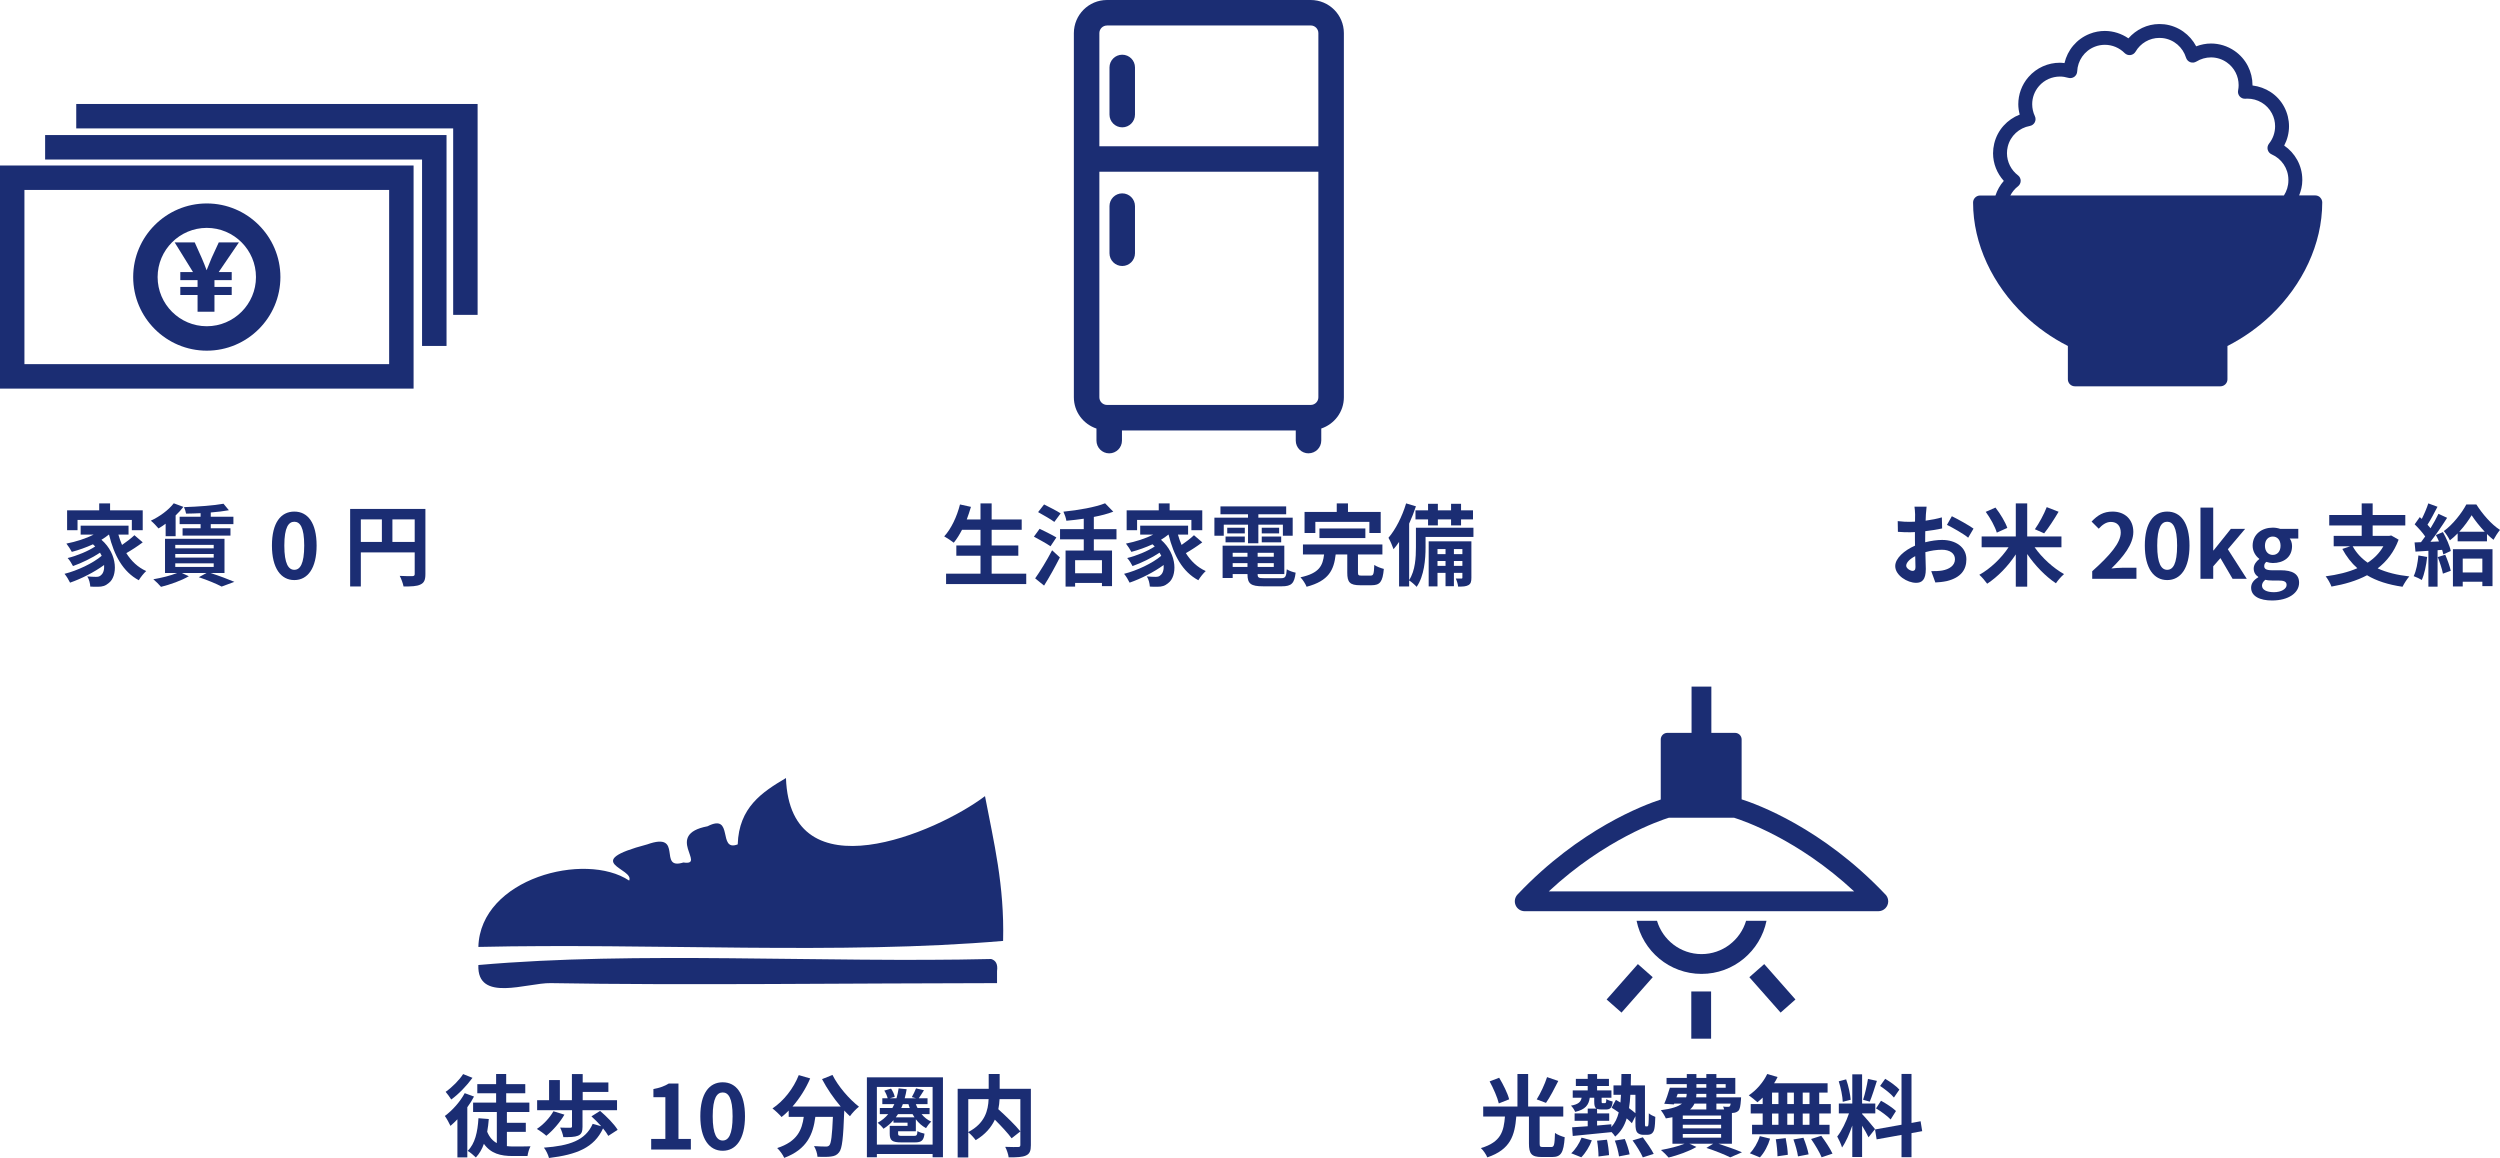 <?xml version="1.0" encoding="UTF-8"?>
<svg id="_レイヤー_1" data-name="レイヤー 1" xmlns="http://www.w3.org/2000/svg" xmlns:xlink="http://www.w3.org/1999/xlink" viewBox="0 0 560.71 259.72">
  <defs>
    <pattern id="_新規パターンスウォッチ_2" data-name="新規パターンスウォッチ 2" x="0" y="0" width="115" height="115" patternTransform="translate(-26.37 -1008)" patternUnits="userSpaceOnUse" viewBox="0 0 115 115">
      <g>
        <rect width="115" height="115" style="fill: none; stroke-width: 0px;"/>
        <rect width="115" height="115" style="fill: #1b2d73; stroke-width: 0px;"/>
      </g>
    </pattern>
    <pattern id="_新規パターンスウォッチ_2-2" data-name="新規パターンスウォッチ 2" patternTransform="translate(-36.37 -1088)" xlink:href="#_新規パターンスウォッチ_2"/>
    <pattern id="_新規パターンスウォッチ_2-3" data-name="新規パターンスウォッチ 2" patternTransform="translate(-36.37 -1088)" xlink:href="#_新規パターンスウォッチ_2"/>
    <pattern id="_新規パターンスウォッチ_2-4" data-name="新規パターンスウォッチ 2" patternTransform="translate(1.63 -1029)" xlink:href="#_新規パターンスウォッチ_2"/>
    <pattern id="_新規パターンスウォッチ_2-5" data-name="新規パターンスウォッチ 2" patternTransform="translate(1.63 -1029)" xlink:href="#_新規パターンスウォッチ_2"/>
    <pattern id="_新規パターンスウォッチ_2-6" data-name="新規パターンスウォッチ 2" patternTransform="translate(-50.37 -1029)" xlink:href="#_新規パターンスウォッチ_2"/>
    <pattern id="_新規パターンスウォッチ_2-7" data-name="新規パターンスウォッチ 2" patternTransform="translate(-50.37 -1029)" xlink:href="#_新規パターンスウォッチ_2"/>
    <pattern id="_新規パターンスウォッチ_2-8" data-name="新規パターンスウォッチ 2" patternTransform="translate(86.63 -1032)" xlink:href="#_新規パターンスウォッチ_2"/>
    <pattern id="_新規パターンスウォッチ_2-9" data-name="新規パターンスウォッチ 2" patternTransform="translate(86.63 -1032)" xlink:href="#_新規パターンスウォッチ_2"/>
    <pattern id="_新規パターンスウォッチ_2-10" data-name="新規パターンスウォッチ 2" patternTransform="translate(86.63 -1032)" xlink:href="#_新規パターンスウォッチ_2"/>
    <pattern id="_新規パターンスウォッチ_2-11" data-name="新規パターンスウォッチ 2" patternTransform="translate(86.63 -1032)" xlink:href="#_新規パターンスウォッチ_2"/>
    <pattern id="_新規パターンスウォッチ_2-12" data-name="新規パターンスウォッチ 2" patternTransform="translate(86.63 -1032)" xlink:href="#_新規パターンスウォッチ_2"/>
    <pattern id="_新規パターンスウォッチ_2-13" data-name="新規パターンスウォッチ 2" patternTransform="translate(86.63 -1032)" xlink:href="#_新規パターンスウォッチ_2"/>
    <pattern id="_新規パターンスウォッチ_2-14" data-name="新規パターンスウォッチ 2" patternTransform="translate(86.63 -1032)" xlink:href="#_新規パターンスウォッチ_2"/>
    <pattern id="_新規パターンスウォッチ_2-15" data-name="新規パターンスウォッチ 2" patternTransform="translate(70.63 -1045)" xlink:href="#_新規パターンスウォッチ_2"/>
    <pattern id="_新規パターンスウォッチ_2-16" data-name="新規パターンスウォッチ 2" patternTransform="translate(70.63 -1045)" xlink:href="#_新規パターンスウォッチ_2"/>
    <pattern id="_新規パターンスウォッチ_2-17" data-name="新規パターンスウォッチ 2" patternTransform="translate(70.63 -1045)" xlink:href="#_新規パターンスウォッチ_2"/>
    <pattern id="_新規パターンスウォッチ_2-18" data-name="新規パターンスウォッチ 2" patternTransform="translate(70.63 -1045)" xlink:href="#_新規パターンスウォッチ_2"/>
    <pattern id="_新規パターンスウォッチ_2-19" data-name="新規パターンスウォッチ 2" patternTransform="translate(70.63 -1045)" xlink:href="#_新規パターンスウォッチ_2"/>
    <pattern id="_新規パターンスウォッチ_2-20" data-name="新規パターンスウォッチ 2" patternTransform="translate(70.63 -1045)" xlink:href="#_新規パターンスウォッチ_2"/>
    <pattern id="_新規パターンスウォッチ_2-21" data-name="新規パターンスウォッチ 2" patternTransform="translate(70.63 -1045)" xlink:href="#_新規パターンスウォッチ_2"/>
    <pattern id="_新規パターンスウォッチ_2-22" data-name="新規パターンスウォッチ 2" patternTransform="translate(70.63 -1045)" xlink:href="#_新規パターンスウォッチ_2"/>
    <pattern id="_新規パターンスウォッチ_2-23" data-name="新規パターンスウォッチ 2" patternTransform="translate(73.63 -1093)" xlink:href="#_新規パターンスウォッチ_2"/>
    <pattern id="_新規パターンスウォッチ_2-24" data-name="新規パターンスウォッチ 2" patternTransform="translate(73.63 -1093)" xlink:href="#_新規パターンスウォッチ_2"/>
    <pattern id="_新規パターンスウォッチ_2-25" data-name="新規パターンスウォッチ 2" patternTransform="translate(73.63 -1093)" xlink:href="#_新規パターンスウォッチ_2"/>
    <pattern id="_新規パターンスウォッチ_2-26" data-name="新規パターンスウォッチ 2" patternTransform="translate(73.63 -1093)" xlink:href="#_新規パターンスウォッチ_2"/>
    <pattern id="_新規パターンスウォッチ_2-27" data-name="新規パターンスウォッチ 2" patternTransform="translate(73.63 -1093)" xlink:href="#_新規パターンスウォッチ_2"/>
    <pattern id="_新規パターンスウォッチ_2-28" data-name="新規パターンスウォッチ 2" patternTransform="translate(-34.95 -1029)" xlink:href="#_新規パターンスウォッチ_2"/>
    <pattern id="_新規パターンスウォッチ_2-29" data-name="新規パターンスウォッチ 2" patternTransform="translate(-34.95 -1029)" xlink:href="#_新規パターンスウォッチ_2"/>
    <pattern id="_新規パターンスウォッチ_2-30" data-name="新規パターンスウォッチ 2" patternTransform="translate(-34.95 -1029)" xlink:href="#_新規パターンスウォッチ_2"/>
    <pattern id="_新規パターンスウォッチ_2-31" data-name="新規パターンスウォッチ 2" patternTransform="translate(-34.95 -1029)" xlink:href="#_新規パターンスウォッチ_2"/>
    <pattern id="_新規パターンスウォッチ_2-32" data-name="新規パターンスウォッチ 2" patternTransform="translate(-34.95 -1029)" xlink:href="#_新規パターンスウォッチ_2"/>
    <pattern id="_新規パターンスウォッチ_2-33" data-name="新規パターンスウォッチ 2" patternTransform="translate(-34.95 -1029)" xlink:href="#_新規パターンスウォッチ_2"/>
    <pattern id="_新規パターンスウォッチ_2-34" data-name="新規パターンスウォッチ 2" patternTransform="translate(-44.94 -1088)" xlink:href="#_新規パターンスウォッチ_2"/>
    <pattern id="_新規パターンスウォッチ_2-35" data-name="新規パターンスウォッチ 2" patternTransform="translate(-44.94 -1088)" xlink:href="#_新規パターンスウォッチ_2"/>
    <pattern id="_新規パターンスウォッチ_2-36" data-name="新規パターンスウォッチ 2" patternTransform="translate(-34.94 -1008)" xlink:href="#_新規パターンスウォッチ_2"/>
    <pattern id="_新規パターンスウォッチ_2-37" data-name="新規パターンスウォッチ 2" patternTransform="translate(-39.37 -1077)" xlink:href="#_新規パターンスウォッチ_2"/>
    <pattern id="_新規パターンスウォッチ_2-38" data-name="新規パターンスウォッチ 2" patternTransform="translate(-39.37 -1077)" xlink:href="#_新規パターンスウォッチ_2"/>
    <pattern id="_新規パターンスウォッチ_2-39" data-name="新規パターンスウォッチ 2" patternTransform="translate(60.63 -1031)" xlink:href="#_新規パターンスウォッチ_2"/>
    <pattern id="_新規パターンスウォッチ_2-40" data-name="新規パターンスウォッチ 2" patternTransform="translate(63.63 -1172)" xlink:href="#_新規パターンスウォッチ_2"/>
    <pattern id="_新規パターンスウォッチ_2-41" data-name="新規パターンスウォッチ 2" patternTransform="translate(63.63 -1172)" xlink:href="#_新規パターンスウォッチ_2"/>
    <pattern id="_新規パターンスウォッチ_2-42" data-name="新規パターンスウォッチ 2" patternTransform="translate(63.63 -1172)" xlink:href="#_新規パターンスウォッチ_2"/>
    <pattern id="_新規パターンスウォッチ_2-43" data-name="新規パターンスウォッチ 2" patternTransform="translate(63.63 -1172)" xlink:href="#_新規パターンスウォッチ_2"/>
    <pattern id="_新規パターンスウォッチ_2-44" data-name="新規パターンスウォッチ 2" patternTransform="translate(73.63 -1092)" xlink:href="#_新規パターンスウォッチ_2"/>
  </defs>
  <g>
    <path d="M0,37.12v50.04h92.76v-50.04H0ZM87.28,81.67H5.48v-39.07h81.8v39.07Z" style="fill: url(#_新規パターンスウォッチ_2); stroke-width: 0px;"/>
    <path d="M46.38,78.65c-9.1,0-16.51-7.41-16.51-16.51s7.41-16.51,16.51-16.51,16.51,7.41,16.51,16.51-7.41,16.51-16.51,16.51ZM46.38,51.11c-6.08,0-11.03,4.95-11.03,11.03s4.95,11.03,11.03,11.03,11.03-4.95,11.03-11.03-4.95-11.03-11.03-11.03Z" style="fill: url(#_新規パターンスウォッチ_2); stroke-width: 0px;"/>
    <path d="M44.31,69.91v-3.75h-3.87v-1.81h3.87v-1.52h-3.87v-1.81h2.85l-4.12-6.66h4.5l1.58,3.52c.46,1,.73,1.81,1.08,2.71h.02c.37-.83.69-1.77,1.1-2.71l1.62-3.52h4.52l-4.54,6.66h2.92v1.81h-3.87v1.52h3.87v1.81h-3.87v3.75h-3.79Z" style="fill: url(#_新規パターンスウォッチ_2); stroke-width: 0px;"/>
    <polygon points="100.15 77.59 94.66 77.59 94.66 35.78 10.12 35.78 10.12 30.29 100.15 30.29 100.15 77.59" style="fill: url(#_新規パターンスウォッチ_2-2); stroke-width: 0px;"/>
    <polygon points="107.12 70.62 101.64 70.62 101.64 28.8 17.1 28.8 17.1 23.32 107.12 23.32 107.12 70.62" style="fill: url(#_新規パターンスウォッチ_2-3); stroke-width: 0px;"/>
  </g>
  <g>
    <path d="M32.01,121.64c-1.14.86-2.52,1.76-3.68,2.42,1.1,1.76,2.58,3.18,4.46,4.02-.52.46-1.28,1.4-1.66,2.06-3.56-1.9-5.54-5.58-6.68-10.24h-.04c-.5.42-1.06.8-1.66,1.16,3.78,3.28,3.62,8.26,1.64,9.7-.74.64-1.4.84-2.44.84-.5.02-1.12,0-1.7-.04-.04-.66-.24-1.62-.68-2.28.76.06,1.4.1,1.92.1s.88-.06,1.2-.42c.46-.36.74-1.18.66-2.24-2.18,1.6-5.14,3.1-7.64,3.96-.28-.6-.8-1.46-1.24-1.98,2.88-.72,6.36-2.36,8.34-4.04-.12-.24-.24-.48-.38-.7-1.7,1.14-4.16,2.34-6.06,3-.26-.52-.76-1.34-1.2-1.8,2.02-.48,4.68-1.58,6.18-2.6-.16-.16-.32-.32-.5-.48-1.52.7-3.16,1.28-4.74,1.7-.24-.46-.84-1.4-1.22-1.86,2.14-.42,4.36-1.12,6.12-2.02h-2.92v-2h10.74v2h-2.28c.22.8.5,1.58.82,2.32,1-.68,2.06-1.5,2.78-2.18l1.86,1.6ZM17.39,118.92h-2.34v-4.46h7.2v-1.56h2.44v1.56h7.32v4.46h-2.44v-2.3h-12.18v2.3Z" style="fill: url(#_新規パターンスウォッチ_2-4); stroke-width: 0px;"/>
    <path d="M37.15,117.46c-.54.4-1.08.76-1.6,1.06-.38-.46-1.2-1.34-1.72-1.74,1.94-.9,3.96-2.36,5.14-3.9l2.16.8c-.5.66-1.08,1.3-1.74,1.92v4.66h-2.24v-2.8ZM47.21,128.52c1.94.62,4.06,1.42,5.36,1.98l-2.86,1.06c-1.12-.6-3.12-1.44-5.12-2.1l1.72-.94h-5.54l1.58.72c-1.66.98-4.2,1.88-6.24,2.38-.38-.46-1.22-1.3-1.72-1.7,1.86-.32,3.9-.82,5.3-1.4h-2.68v-7.68h13.34v7.68h-3.14ZM39.31,122.98h8.62v-.78h-8.62v.78ZM39.31,125.06h8.62v-.8h-8.62v.8ZM39.31,127.16h8.62v-.82h-8.62v.82ZM44.99,115.1c-1.12.06-2.22.08-3.26.1-.06-.4-.26-1.06-.46-1.46,3.1-.1,6.72-.36,8.86-.76l1.2,1.46c-1.18.22-2.58.38-4.06.5v.96h5.08v1.66h-5.08v.92h4.42v1.64h-10.74v-1.64h4.04v-.92h-4.7v-1.66h4.7v-.8Z" style="fill: url(#_新規パターンスウォッチ_2-5); stroke-width: 0px;"/>
    <path d="M60.99,122.36c0-5.12,2-7.62,5.02-7.62s5,2.52,5,7.62-2,7.74-5,7.74-5.02-2.64-5.02-7.74ZM68.23,122.36c0-4.14-.96-5.34-2.22-5.34s-2.24,1.2-2.24,5.34.96,5.44,2.24,5.44,2.22-1.28,2.22-5.44Z" style="fill: url(#_新規パターンスウォッチ_2-6); stroke-width: 0px;"/>
    <path d="M95.41,128.76c0,1.3-.28,1.96-1.12,2.34-.8.4-2,.44-3.78.44-.12-.66-.52-1.76-.86-2.38,1.14.08,2.44.06,2.84.06.38-.02.52-.14.52-.48v-4.84h-12.08v7.64h-2.4v-17.4h16.88v14.62ZM80.93,121.54h4.72v-5.04h-4.72v5.04ZM93.01,121.54v-5.04h-5v5.04h5Z" style="fill: url(#_新規パターンスウォッチ_2-7); stroke-width: 0px;"/>
  </g>
  <g>
    <path d="M106.31,245.94c-.42.82-.92,1.62-1.5,2.4v11.24h-2.22v-8.54c-.52.54-1.04,1.04-1.56,1.48-.22-.52-.88-1.72-1.26-2.22,1.7-1.26,3.44-3.2,4.46-5.12l2.08.76ZM105.97,241.74c-1.24,1.72-3.1,3.66-4.76,4.86-.3-.48-.9-1.3-1.26-1.72,1.44-1,3.1-2.68,3.92-3.98l2.1.84ZM113.69,257.06c.5.06,1,.08,1.52.08.64,0,2.92,0,3.78-.04-.32.52-.6,1.56-.68,2.18h-3.3c-2.76,0-4.94-.56-6.48-2.74-.42,1.22-1.02,2.22-1.8,3.06-.36-.38-1.32-1.18-1.84-1.48,1.64-1.58,2.24-4.22,2.42-7.32l2.32.18c-.08,1.02-.2,1.96-.36,2.86.52,1.26,1.26,2.06,2.16,2.54v-6.98h-5.32v-2.1h5.16v-2.1h-4.22v-2.04h4.22v-2.28h2.26v2.28h4.28v2.04h-4.28v2.1h5.2v2.1h-5.04v2.42h4.24v2.04h-4.24v3.2Z" style="fill: url(#_新規パターンスウォッチ_2-8); stroke-width: 0px;"/>
    <path d="M126.59,250c-1.02,1.78-2.64,3.6-4.06,4.74-.48-.46-1.54-1.2-2.12-1.54,1.44-.94,2.88-2.48,3.72-3.96l2.46.76ZM128.29,249h-7.82v-2.24h2.68v-4.52h2.42v4.52h2.7v-5.86h2.42v1.88h5.76v2.12h-5.76v1.86h7.7v2.24h-7.74v3.72c0,1.08-.22,1.68-1,2-.8.32-1.86.32-3.3.32-.1-.64-.42-1.54-.72-2.14.88.04,1.98.04,2.26.04.3-.02.4-.08.4-.28v-3.66ZM136.43,254.76c-.26-.48-.68-1.08-1.18-1.68-2,4.34-5.9,5.88-12.12,6.64-.2-.76-.66-1.72-1.14-2.32,5.72-.42,9.3-1.6,10.94-5.34l1.92.54c-.7-.78-1.48-1.58-2.2-2.22l1.94-1.22c1.44,1.22,3.18,2.98,3.94,4.24l-2.1,1.36Z" style="fill: url(#_新規パターンスウォッチ_2-9); stroke-width: 0px;"/>
    <path d="M146.05,255.44h3.18v-9.36h-2.68v-1.82c1.48-.28,2.5-.66,3.44-1.24h2.18v12.42h2.78v2.38h-8.9v-2.38Z" style="fill: url(#_新規パターンスウォッチ_2-10); stroke-width: 0px;"/>
    <path d="M157.07,250.36c0-5.12,2-7.62,5.02-7.62s5,2.52,5,7.62-2,7.74-5,7.74-5.02-2.64-5.02-7.74ZM164.31,250.36c0-4.14-.96-5.34-2.22-5.34s-2.24,1.2-2.24,5.34.96,5.44,2.24,5.44,2.22-1.28,2.22-5.44Z" style="fill: url(#_新規パターンスウォッチ_2-11); stroke-width: 0px;"/>
    <path d="M186.71,241.09c1.26,2.54,3.76,5.44,5.94,7.12-.64.5-1.56,1.46-2.02,2.14-.42-.38-.84-.82-1.28-1.28v.14c-.22,6.04-.46,8.4-1.16,9.24-.5.64-1.04.84-1.82.94-.68.1-1.84.1-3.02.06-.04-.72-.36-1.72-.78-2.4,1.1.08,2.14.1,2.64.1.36,0,.58-.04.8-.28.4-.42.62-2.2.8-6.38h-3.94c-.5,3.84-1.8,7.26-6.98,9.2-.3-.68-1-1.66-1.58-2.2,4.52-1.46,5.56-4.08,5.96-7h-3.38v-1.4c-.52.54-1.06,1.02-1.6,1.44-.44-.54-1.46-1.5-2.04-1.92,2.5-1.68,4.7-4.44,5.9-7.48l2.56.74c-.98,2.3-2.38,4.5-3.96,6.3h10.8c-1.58-1.84-3.08-4.04-4.18-6.14l2.34-.94Z" style="fill: url(#_新規パターンスウォッチ_2-12); stroke-width: 0px;"/>
    <path d="M211.49,241.63v17.92h-2.32v-.72h-12.5v.72h-2.24v-17.92h17.06ZM209.17,256.72v-12.94h-12.5v12.94h12.5ZM206.69,249.88c.6.72,1.34,1.32,2.18,1.68-.4.34-.94,1.04-1.18,1.46-.9-.48-1.66-1.16-2.28-1.98v2.68h-3.98v.52c0,.48.16.52.96.52h2.6c.58,0,.72-.12.78-1.08.36.26,1.1.48,1.58.58-.16,1.54-.7,1.96-2.14,1.96h-3.04c-2.06,0-2.62-.42-2.62-1.96v-1.74h4v-.72h-3.16v-.56c-.64.74-1.38,1.38-2.24,1.92-.22-.36-.92-1.04-1.3-1.34.94-.52,1.72-1.16,2.36-1.94h-1.88v-1.38h2.82c.16-.28.3-.56.44-.86h-2.7v-1.32h1.2c-.12-.5-.42-1.2-.76-1.72l1.52-.44c.38.56.74,1.3.82,1.84l-1.08.32h1.48c.2-.7.36-1.44.48-2.22l1.8.2c-.12.72-.26,1.38-.44,2.02h2.54l-.94-.26c.32-.58.74-1.4.94-1.96l1.78.42c-.42.66-.82,1.32-1.16,1.8h1.96v1.32h-2.62c.1.3.24.58.38.86h2.7v1.38h-1.8ZM205.11,250.6c-.16-.24-.3-.48-.44-.72h-3.26c-.16.24-.32.48-.5.72h4.2ZM202.49,247.64c-.1.3-.22.58-.36.86h1.92c-.12-.28-.22-.56-.3-.86h-1.26Z" style="fill: url(#_新規パターンスウォッチ_2-13); stroke-width: 0px;"/>
    <path d="M231.21,256.84c0,1.28-.26,1.94-1.1,2.32-.82.38-2.1.42-3.88.42-.08-.68-.44-1.74-.78-2.36,1.18.06,2.52.04,2.9.04.38-.02.5-.12.5-.48v-10.26h-4.66c-.04.74-.12,1.48-.28,2.26,1.7,1.54,3.86,3.6,4.94,4.98l-1.96,1.54c-.8-1.1-2.3-2.72-3.76-4.18-.78,1.68-2.12,3.32-4.3,4.6-.34-.48-1.08-1.32-1.66-1.76v5.64h-2.38v-15.4h6.96v-3.32h2.46v3.32h7v12.64ZM217.17,253.9c3.78-1.96,4.46-4.92,4.56-7.38h-4.56v7.38Z" style="fill: url(#_新規パターンスウォッチ_2-14); stroke-width: 0px;"/>
  </g>
  <g>
    <path d="M431.79,121.62c1.34-.34,2.7-.52,3.8-.52,3.04,0,5.44,1.62,5.44,4.34,0,2.34-1.22,4.1-4.36,4.88-.92.2-1.82.28-2.6.32l-.92-2.54c.9,0,1.74-.02,2.44-.14,1.6-.28,2.88-1.1,2.88-2.54,0-1.34-1.2-2.12-2.92-2.12-1.22,0-2.5.2-3.72.54.04,1.58.1,3.1.1,3.78,0,2.46-.9,3.1-2.18,3.1-1.94,0-4.68-1.66-4.68-3.76,0-1.74,2.02-3.52,4.44-4.58-.02-.46-.02-.92-.02-1.38v-1.66c-.38.02-.74.04-1.06.04-.9,0-1.9-.02-2.76-.1l-.04-2.4c1.16.14,2.02.16,2.74.16.36,0,.74-.02,1.14-.04.02-.7.02-1.28.02-1.62,0-.42-.08-1.38-.14-1.74h2.72c-.04.36-.12,1.22-.16,1.72-.02.44-.04.92-.06,1.42,1.3-.18,2.6-.44,3.64-.74l.06,2.48c-1.12.26-2.48.46-3.78.62-.02.6-.02,1.2-.02,1.78v.7ZM429.61,127.18c0-.5-.02-1.4-.06-2.44-1.22.62-2.02,1.44-2.02,2.14,0,.6.92,1.16,1.44,1.16.36,0,.64-.18.64-.86ZM437.77,115.78c1.52.74,3.82,2.04,4.86,2.78l-1.2,2.04c-.94-.82-3.52-2.28-4.76-2.88l1.1-1.94Z" style="fill: url(#_新規パターンスウォッチ_2-15); stroke-width: 0px;"/>
    <path d="M456.33,122.74c1.66,2.38,4.2,4.68,6.6,6.02-.58.48-1.38,1.4-1.82,2.06-2.32-1.54-4.66-3.94-6.44-6.56v7.32h-2.56v-7.24c-1.74,2.66-4.08,5.06-6.42,6.58-.42-.6-1.2-1.52-1.76-2,2.44-1.34,4.96-3.74,6.56-6.18h-6.04v-2.42h7.66v-7.42h2.56v7.42h7.68v2.42h-6.02ZM447.85,119.46c-.36-1.26-1.42-3.22-2.48-4.66l2.18-.96c1.1,1.4,2.22,3.28,2.66,4.56l-2.36,1.06ZM461.71,114.78c-1.04,1.76-2.26,3.64-3.24,4.84l-2.08-.92c.94-1.32,2.04-3.36,2.66-4.96l2.66,1.04Z" style="fill: url(#_新規パターンスウォッチ_2-16); stroke-width: 0px;"/>
    <path d="M469.25,128.12c4.02-3.6,6.4-6.38,6.4-8.66,0-1.5-.82-2.4-2.22-2.4-1.08,0-1.98.7-2.72,1.52l-1.6-1.6c1.36-1.44,2.68-2.24,4.7-2.24,2.8,0,4.66,1.8,4.66,4.56s-2.22,5.56-4.92,8.2c.74-.08,1.72-.16,2.4-.16h3.22v2.48h-9.92v-1.7Z" style="fill: url(#_新規パターンスウォッチ_2-17); stroke-width: 0px;"/>
    <path d="M481.05,122.36c0-5.12,2-7.62,5.02-7.62s5,2.52,5,7.62-2,7.74-5,7.74-5.02-2.64-5.02-7.74ZM488.29,122.36c0-4.14-.96-5.34-2.22-5.34s-2.24,1.2-2.24,5.34.96,5.44,2.24,5.44,2.22-1.28,2.22-5.44Z" style="fill: url(#_新規パターンスウォッチ_2-18); stroke-width: 0px;"/>
    <path d="M493.53,113.85h2.86v9.6h.08l3.88-4.84h3.2l-3.88,4.58,4.24,6.62h-3.18l-2.72-4.64-1.62,1.84v2.8h-2.86v-15.96Z" style="fill: url(#_新規パターンスウォッチ_2-19); stroke-width: 0px;"/>
    <path d="M504.89,131.8c0-.94.58-1.74,1.6-2.32v-.1c-.58-.38-1.02-.96-1.02-1.88,0-.84.58-1.62,1.24-2.1v-.08c-.76-.56-1.48-1.62-1.48-2.92,0-2.64,2.14-4.06,4.52-4.06.62,0,1.22.12,1.68.28h4.04v2.16h-1.92c.3.38.52,1,.52,1.7,0,2.52-1.92,3.8-4.32,3.8-.44,0-.96-.1-1.44-.26-.32.26-.48.52-.48.96,0,.6.44.92,1.76.92h1.9c2.7,0,4.16.84,4.16,2.8,0,2.26-2.34,3.98-6.08,3.98-2.64,0-4.68-.9-4.68-2.88ZM512.85,131.2c0-.8-.66-1-1.86-1h-1.36c-.68,0-1.16-.06-1.56-.16-.5.4-.74.84-.74,1.3,0,.94,1.04,1.48,2.68,1.48s2.84-.74,2.84-1.62ZM511.49,122.4c0-1.32-.74-2.06-1.74-2.06s-1.76.74-1.76,2.06.78,2.06,1.76,2.06,1.74-.74,1.74-2.06Z" style="fill: url(#_新規パターンスウォッチ_2-20); stroke-width: 0px;"/>
    <path d="M537.97,121.04c-1,2.74-2.64,4.84-4.7,6.44,1.98.9,4.34,1.5,7.1,1.8-.5.56-1.18,1.62-1.52,2.32-3.18-.46-5.82-1.3-7.96-2.58-2.34,1.24-5.06,2.04-7.98,2.54-.22-.64-.84-1.76-1.3-2.3,2.62-.34,5.04-.92,7.1-1.82-1.34-1.18-2.44-2.62-3.36-4.32l1.76-.6h-3.7v-2.34h6.28v-2.32h-7.28v-2.36h7.28v-2.6h2.46v2.6h7.32v2.36h-7.32v2.32h3.74l.42-.08,1.66.94ZM527.67,122.52c.8,1.46,1.92,2.68,3.36,3.68,1.46-.96,2.66-2.16,3.52-3.68h-6.88Z" style="fill: url(#_新規パターンスウォッチ_2-21); stroke-width: 0px;"/>
    <path d="M544.37,124.92c-.2,1.88-.62,3.88-1.2,5.16-.42-.26-1.3-.68-1.82-.86.58-1.18.9-2.96,1.06-4.64l1.96.34ZM547.91,119.34c.76,1.36,1.54,3.1,1.76,4.24l-1.68.76c-.06-.3-.14-.64-.26-1.02l-1.02.08v8.18h-2.06v-8.04l-2.9.18-.2-2.06,1.44-.06c.3-.38.62-.82.94-1.28-.58-.86-1.54-1.92-2.36-2.72l1.14-1.62c.14.12.3.26.46.4.56-1.1,1.12-2.42,1.46-3.48l2.06.76c-.72,1.36-1.52,2.92-2.24,4.02.24.28.48.54.68.8.68-1.12,1.32-2.26,1.78-3.24l1.94.9c-1.1,1.74-2.48,3.76-3.74,5.38l1.92-.08c-.22-.5-.46-1-.7-1.44l1.58-.66ZM548.43,124.42c.5,1.14,1.02,2.6,1.24,3.6l-1.76.64c-.18-1-.7-2.54-1.16-3.72l1.68-.52ZM555.41,113.15c1.34,2.1,3.36,4.48,5.3,5.7-.5.6-1.06,1.48-1.46,2.22-.48-.38-.98-.82-1.46-1.3v1.64h-6.58v-1.78c-.56.58-1.14,1.1-1.74,1.56-.3-.62-.9-1.56-1.36-2.08,2.02-1.46,4.06-4.08,5.04-5.96h2.26ZM550.15,123.18h8.88v8.28h-2.28v-.98h-4.4v1.06h-2.2v-8.36ZM557.29,119.26c-1.14-1.22-2.22-2.58-2.94-3.7-.68,1.12-1.64,2.48-2.78,3.7h5.72ZM552.35,125.28v3.12h4.4v-3.12h-4.4Z" style="fill: url(#_新規パターンスウォッチ_2-22); stroke-width: 0px;"/>
  </g>
  <g>
    <path d="M347.92,257.26c.64,0,.76-.44.84-3.16.52.4,1.56.8,2.18.96-.24,3.5-.84,4.44-2.82,4.44h-2.38c-2.26,0-2.82-.76-2.82-3.04v-6.04h-2.84c-.34,4.2-1.26,7.4-6.5,9.16-.26-.64-.9-1.6-1.44-2.08,4.58-1.36,5.12-3.82,5.4-7.08h-4.88v-2.24h7.68v-7.3h2.4v7.3h7.88v2.24h-5.3v6.02c0,.7.1.82.76.82h1.84ZM336.16,247.48c-.3-1.3-1.2-3.36-2.06-4.94l2.14-.82c.9,1.5,1.9,3.48,2.24,4.84l-2.32.92ZM349.5,242.44c-.9,1.78-1.9,3.7-2.76,4.92l-2.08-.78c.84-1.34,1.82-3.42,2.32-5l2.52.86Z" style="fill: url(#_新規パターンスウォッチ_2-23); stroke-width: 0px;"/>
    <path d="M369.4,252.64c.08,0,.16-.02.22-.1s.1-.24.12-.62c.04-.38.06-1.18.06-2.22.38.32.96.62,1.46.8-.02,1-.1,2.24-.22,2.7-.1.48-.3.8-.56,1.02-.26.22-.68.3-1.06.3h-.88c-.46,0-.96-.14-1.3-.48-.3-.36-.44-.78-.44-2.24v-1.46l-.8,1.58c-.3-.32-.7-.7-1.16-1.08-.5,1.66-1.32,3.02-2.58,4.08-.18-.3-.5-.7-.84-1.04v.04c-3.1.32-6.34.64-8.68.86l-.14-1.94c.98-.06,2.18-.14,3.5-.24v-1.22h-2.94v-1.66h2.94v-1.08h1.98c-.42-.24-.52-.74-.52-1.62v-.82h-1c-.24,1.64-.96,2.64-3.28,3.18-.14-.42-.58-1.08-.94-1.4,1.68-.3,2.22-.84,2.4-1.78h-2v-1.64h3.36v-.98h-2.66v-1.6h2.66v-1.08h2.1v1.08h2.66v1.6h-2.66v.98h3.22v1.64h-2.2v.82c0,.36.04.4.26.4h.46c.24,0,.3-.1.34-.92.3.24.98.46,1.42.56-.14,1.44-.58,1.78-1.52,1.78h-1c-.42,0-.74-.04-.98-.14v1.02h2.72v1.66h-2.72v1.06c1.06-.1,2.14-.18,3.2-.28v.62c.82-.9,1.34-1.98,1.66-3.28-.54-.38-1.1-.76-1.6-1.06l.96-1.76c.32.18.66.38,1.02.6.06-.56.1-1.14.12-1.74h-1.68v-2.1h1.74c.02-.82.04-1.66.04-2.56h2.14c-.02.88-.02,1.74-.04,2.56h3.18v8.32c0,.44,0,.7.04.78s.1.1.18.1h.24ZM352.4,258.66c.88-.78,1.8-2.16,2.32-3.5l2.3.6c-.5,1.36-1.42,2.86-2.36,3.8l-2.26-.9ZM360.42,255.62c.24,1.12.44,2.6.46,3.46l-2.36.3c0-.88-.12-2.4-.32-3.54l2.22-.22ZM364.42,255.46c.46,1.1.92,2.54,1.08,3.44l-2.38.46c-.12-.9-.5-2.42-.94-3.54l2.24-.36ZM365.66,245.54c-.06,1.08-.14,2.08-.3,3,.56.4,1.06.8,1.44,1.14v-4.14h-1.14ZM368.46,255.08c.84,1.14,1.94,2.68,2.44,3.72l-2.44.78c-.42-.98-1.44-2.64-2.3-3.8l2.3-.7Z" style="fill: url(#_新規パターンスウォッチ_2-24); stroke-width: 0px;"/>
    <path d="M385.42,256.52c1.92.62,4.02,1.38,5.28,1.92l-2.64,1.14c-1.18-.6-3.26-1.44-5.34-2.12l1.52-.94h-5.34l1.58.72c-1.66.98-4.2,1.88-6.24,2.38-.38-.46-1.22-1.3-1.72-1.7,1.86-.32,3.9-.82,5.3-1.4h-2.72v-5.94c-.46.1-.94.18-1.48.26-.2-.5-.76-1.4-1.12-1.84,2.48-.32,3.92-.82,4.74-1.48h-1.74l-.08.18-2.16-.14c.44-.98.92-2.42,1.26-3.6h3.8v-.8h-4.54v-1.4h4.54v-.86h2.16v.86h2.22v-.86h2.26v.86h4.24v3.58h-4.24v.78h5.54s-.02.4-.04.62c-.1,1.3-.22,2.02-.56,2.38-.3.3-.74.46-1.16.48-.08,0-.18.02-.3.02v6.9h-3.02ZM376,246.12h2.18c.08-.24.12-.5.12-.78h-2.02l-.28.78ZM386.02,250.2h-8.6v.78h8.6v-.78ZM386.02,252.26h-8.6v.8h8.6v-.8ZM377.42,255.16h8.6v-.82h-8.6v.82ZM380.04,247.52c-.22.48-.54.92-.98,1.32h3.64v-1.32h-2.66ZM382.7,245.34h-2.22c-.02.26-.04.52-.06.78h2.28v-.78ZM380.48,243.96h2.22v-.8h-2.22v.8ZM384.96,243.16v.8h2.08v-.8h-2.08ZM384.96,247.52v1.32h1.74c-.06-.24-.16-.48-.24-.66.46.06.88.08,1.1.06.18,0,.3,0,.42-.14.08-.1.14-.28.18-.58h-3.2Z" style="fill: url(#_新規パターンスウォッチ_2-25); stroke-width: 0px;"/>
    <path d="M395.34,246.18c-.4.38-.78.74-1.18,1.04-.44-.42-1.4-1.18-1.94-1.56,1.68-1.1,3.26-2.92,4.14-4.78l2.32.68c-.22.48-.48.94-.78,1.4h12v2.1h-1.88v2.56h2.6v2.12h-2.6v2.54h2.32v2.12h-17.38v-2.12h2.38v-2.54h-2.68v-2.12h2.68v-1.44ZM392.46,258.66c.88-.84,1.78-2.38,2.24-3.84l2.3.56c-.44,1.52-1.3,3.16-2.28,4.2l-2.26-.92ZM397.44,247.62h1.44v-2.56h-1.44v2.56ZM397.44,252.28h1.44v-2.54h-1.44v2.54ZM400.5,255.26c.24,1.22.46,2.8.48,3.74l-2.32.34c0-.96-.16-2.6-.38-3.82l2.22-.26ZM402.34,247.62v-2.56h-1.48v2.56h1.48ZM400.86,249.74v2.54h1.48v-2.54h-1.48ZM404.48,255.18c.48,1.18.98,2.74,1.16,3.72l-2.38.46c-.12-.96-.58-2.58-1.02-3.8l2.24-.38ZM405.84,245.06h-1.52v2.56h1.52v-2.56ZM405.84,249.74h-1.52v2.54h1.52v-2.54ZM408.48,254.74c.9,1.22,2.02,2.9,2.52,4l-2.44.82c-.42-1.06-1.48-2.82-2.36-4.1l2.28-.72Z" style="fill: url(#_新規パターンスウォッチ_2-26); stroke-width: 0px;"/>
    <path d="M419.08,255.08c-.3-.64-.86-1.68-1.44-2.6v7.02h-2.2v-7.06c-.64,1.86-1.44,3.72-2.3,4.92-.2-.72-.72-1.8-1.08-2.46,1-1.22,2.02-3.36,2.64-5.18h-2.28v-2.22h3.02v-6.54h2.2v6.54h2.96v2.22h-2.96v.14c.58.58,2.48,2.82,2.9,3.38l-1.46,1.84ZM413.3,247.12c-.04-1.22-.44-3.16-.9-4.6l1.66-.44c.52,1.44.92,3.34,1.02,4.58l-1.78.46ZM420.96,242.42c-.52,1.6-1.1,3.5-1.6,4.66l-1.5-.42c.42-1.26.88-3.28,1.1-4.68l2,.44ZM428.72,254.14v5.4h-2.24v-5l-5.58,1-.36-2.22,5.94-1.06v-11.4h2.24v11l2.04-.38.36,2.22-2.4.44ZM421.88,246.88c1.16.62,2.64,1.6,3.36,2.3l-1.2,1.9c-.66-.72-2.12-1.8-3.28-2.48l1.12-1.72ZM424.78,246.16c-.62-.78-2-1.86-3.1-2.6l1.14-1.6c1.12.66,2.54,1.68,3.18,2.42l-1.22,1.78Z" style="fill: url(#_新規パターンスウォッチ_2-27); stroke-width: 0px;"/>
  </g>
  <g>
    <path d="M230.17,128.66v2.34h-17.98v-2.34h7.72v-4.02h-5.42v-2.3h5.42v-3.52h-4.14c-.58,1.1-1.2,2.12-1.86,2.9-.48-.38-1.54-1.1-2.14-1.42,1.56-1.68,2.86-4.44,3.54-7.16l2.46.54c-.28.96-.6,1.9-.94,2.82h3.08v-3.6h2.5v3.6h6.74v2.32h-6.74v3.52h5.98v2.3h-5.98v4.02h7.76Z" style="fill: url(#_新規パターンスウォッチ_2-28); stroke-width: 0px;"/>
    <path d="M235.61,122.52c-.82-.58-2.54-1.52-3.72-2.16l1.28-1.76c1.1.54,2.88,1.4,3.76,1.94l-1.32,1.98ZM232.17,129.72c1.06-1.5,2.6-3.98,3.8-6.3l1.74,1.6c-1.06,2.1-2.32,4.38-3.54,6.32l-2-1.62ZM236.47,117.06c-.78-.6-2.48-1.54-3.64-2.2l1.34-1.72c1.12.56,2.86,1.44,3.72,2l-1.42,1.92ZM245.33,120.96v2.52h4.08v7.98h-2.26v-.72h-6.02v.82h-2.14v-8.08h4.08v-2.52h-5.32v-2.28h5.32v-2.34c-1.32.2-2.64.34-3.9.46-.08-.58-.4-1.5-.66-2.04,3.4-.34,7.14-1,9.34-1.88l1.84,1.88c-1.3.5-2.78.88-4.36,1.18v2.74h5.08v2.28h-5.08ZM247.15,125.64h-6.02v2.94h6.02v-2.94Z" style="fill: url(#_新規パターンスウォッチ_2-29); stroke-width: 0px;"/>
    <path d="M269.65,121.64c-1.14.86-2.52,1.76-3.68,2.42,1.1,1.76,2.58,3.18,4.46,4.02-.52.46-1.28,1.4-1.66,2.06-3.56-1.9-5.54-5.58-6.68-10.24h-.04c-.5.42-1.06.8-1.66,1.16,3.78,3.28,3.62,8.26,1.64,9.7-.74.64-1.4.84-2.44.84-.5.02-1.12,0-1.7-.04-.04-.66-.24-1.62-.68-2.28.76.06,1.4.1,1.92.1s.88-.06,1.2-.42c.46-.36.74-1.18.66-2.24-2.18,1.6-5.14,3.1-7.64,3.96-.28-.6-.8-1.46-1.24-1.98,2.88-.72,6.36-2.36,8.34-4.04-.12-.24-.24-.48-.38-.7-1.7,1.14-4.16,2.34-6.06,3-.26-.52-.76-1.34-1.2-1.8,2.02-.48,4.68-1.58,6.18-2.6-.16-.16-.32-.32-.5-.48-1.52.7-3.16,1.28-4.74,1.7-.24-.46-.84-1.4-1.22-1.86,2.14-.42,4.36-1.12,6.12-2.02h-2.92v-2h10.74v2h-2.28c.22.8.5,1.58.82,2.32,1-.68,2.06-1.5,2.78-2.18l1.86,1.6ZM255.03,118.92h-2.34v-4.46h7.2v-1.56h2.44v1.56h7.32v4.46h-2.44v-2.3h-12.18v2.3Z" style="fill: url(#_新規パターンスウォッチ_2-30); stroke-width: 0px;"/>
    <path d="M274.47,120.16h-2.1v-4.06h7.54v-.76h-6.18v-1.76h14.74v1.76h-6.24v.76h7.7v4.06h-2.2v-2.48h-5.5v4.16h-2.32v-4.16h-5.44v2.48ZM287.29,129.68c1,0,1.18-.3,1.32-2,.48.34,1.38.64,1.98.76-.28,2.4-.92,3.06-3.1,3.06h-4.2c-2.74,0-3.5-.58-3.5-2.68v-.06h-3.32v.88h-2.26v-7.26h13.84v6.38h-5.98v.06c0,.74.22.86,1.44.86h3.78ZM274.87,120.34h4.32v1.3h-4.32v-1.3ZM279.19,119.64h-3.94v-1.28h3.94v1.28ZM276.47,123.98v.88h3.32v-.88h-3.32ZM279.79,127.16v-.86h-3.32v.86h3.32ZM285.69,123.98h-3.62v.88h3.62v-.88ZM285.69,127.16v-.86h-3.62v.86h3.62ZM286.89,118.36v1.28h-3.9v-1.28h3.9ZM282.99,120.34h4.36v1.3h-4.36v-1.3Z" style="fill: url(#_新規パターンスウォッチ_2-31); stroke-width: 0px;"/>
    <path d="M307.39,129.1c.66,0,.76-.34.84-2.4.48.36,1.52.74,2.14.9-.26,2.9-.86,3.66-2.76,3.66h-2.56c-2.32,0-2.88-.68-2.88-2.84v-4.06h-2.6c-.4,3.44-1.5,5.92-6.52,7.24-.24-.62-.86-1.6-1.38-2.12,4.28-.92,5-2.64,5.3-5.12h-4.74v-2.24h17.82v2.24h-5.48v4.02c0,.64.12.72.84.72h1.98ZM295.01,119.54h-2.42v-4.72h7.22v-1.92h2.52v1.92h7.34v4.72h-2.54v-2.5h-12.12v2.5ZM295.93,120.68v-2.16h10.3v2.16h-10.3Z" style="fill: url(#_新規パターンスウォッチ_2-32); stroke-width: 0px;"/>
    <path d="M330.47,120.42h-10.74v2.36c0,2.6-.3,6.42-2,8.84-.34-.4-1.22-1.16-1.68-1.44v1.36h-2.26v-10c-.4.6-.82,1.16-1.24,1.64-.18-.56-.76-1.94-1.14-2.56,1.6-1.86,3.08-4.78,3.96-7.72l2.2.66c-.42,1.28-.94,2.6-1.52,3.88v12.66c1.4-2.14,1.52-5.16,1.52-7.36v-4.38h12.9v2.06ZM320.29,114.46v-1.46h2.2v1.46h2.96v-1.46h2.24v1.46h2.68v2.04h-2.68v1.34h-2.24v-1.34h-2.96v1.34h-2.2v-1.34h-2.82v-2.04h2.82ZM330.01,129.54c0,.9-.12,1.38-.68,1.7-.54.3-1.26.34-2.3.32-.04-.54-.28-1.28-.52-1.8.56.02,1.06.02,1.26,0,.18,0,.22-.04.22-.24v-1.04h-1.9v3h-1.88v-3h-1.8v3.04h-1.98v-10.1h9.58v8.12ZM322.41,123.14v1.14h1.8v-1.14h-1.8ZM324.21,126.92v-1.1h-1.8v1.1h1.8ZM326.09,123.14v1.14h1.9v-1.14h-1.9ZM327.99,126.92v-1.1h-1.9v1.1h1.9Z" style="fill: url(#_新規パターンスウォッチ_2-33); stroke-width: 0px;"/>
  </g>
  <g id="_57" data-name="57">
    <path d="M251.7,28.56c1.58,0,2.86-1.28,2.86-2.86v-10.57c0-1.58-1.28-2.86-2.86-2.86s-2.86,1.28-2.86,2.86v10.57c0,1.58,1.28,2.86,2.86,2.86Z" style="fill: url(#_新規パターンスウォッチ_2-34); stroke-width: 0px;"/>
    <path d="M251.7,43.37c-1.58,0-2.86,1.28-2.86,2.86v10.57c0,1.58,1.28,2.86,2.86,2.86s2.86-1.28,2.86-2.86v-10.57c0-1.58-1.28-2.86-2.86-2.86Z" style="fill: url(#_新規パターンスウォッチ_2-35); stroke-width: 0px;"/>
    <path d="M293.48,101.67c1.58,0,2.86-1.28,2.86-2.86v-2.7c2.94-.99,5.07-3.73,5.07-7.01V7.43c0-4.1-3.32-7.42-7.43-7.43h-45.7c-4.1,0-7.42,3.32-7.43,7.43v81.68c0,3.27,2.13,6.02,5.07,7.01v2.7c0,1.58,1.28,2.86,2.86,2.86s2.86-1.28,2.86-2.86v-2.28h38.98v2.28c0,1.58,1.28,2.86,2.86,2.86ZM248.28,90.82c-.94,0-1.71-.77-1.71-1.71v-50.59h49.12v50.59c0,.94-.77,1.71-1.71,1.71h-45.7ZM248.28,5.71h45.7c.94,0,1.71.77,1.71,1.71v25.38h-49.12V7.43c0-.95.77-1.71,1.71-1.71Z" style="fill: url(#_新規パターンスウォッチ_2-36); stroke-width: 0px;"/>
  </g>
  <g>
    <path d="M107.29,212.38c.42-15.4,23.98-21.46,33.82-14.88,1.29-2.76-11.25-4.08,4.06-8.12,8.35-2.98,2.21,5.91,8.11,4.06,5.32.81-4.44-6.26,5.41-8.12,6.01-3.08,2.16,5.83,6.77,4.06.27-8.29,5.43-11.7,10.82-14.88.92,26.3,33.72,12.31,44.64,4.06,1.95,10.22,4.38,19.97,4.06,32.47-36.54,3.14-78.9.46-117.68,1.35Z" style="fill: url(#_新規パターンスウォッチ_2-37); fill-rule: evenodd; stroke-width: 0px;"/>
    <path d="M222.27,215.08c1.05.3,1.57,1.13,1.35,2.71v2.71c-31.86.02-71.29.52-100.1,0-5.32-.1-16.57,4.43-16.23-4.06,35.62-3.15,77.1-.45,114.98-1.35Z" style="fill: url(#_新規パターンスウォッチ_2-38); fill-rule: evenodd; stroke-width: 0px;"/>
  </g>
  <path d="M520.39,44.29c-.29-.29-.69-.46-1.1-.46h-3.63c.42-1.05.71-2.17.71-3.37v-.1s0-.1,0-.1c-.02-3.17-1.64-5.95-4.06-7.61.7-1.33,1.08-2.82,1.08-4.33,0-1.46-.35-2.95-1.07-4.32-1.48-2.81-4.2-4.47-7.12-4.83,0-.03,0-.05,0-.08,0-2.95-1.4-5.86-4.01-7.67-1.62-1.12-3.48-1.66-5.3-1.66-1.14,0-2.26.23-3.32.63-1.38-2.63-3.98-4.56-7.15-4.94-.37-.04-.73-.06-1.1-.06-2.75,0-5.22,1.25-6.95,3.21-1.55-1.06-3.39-1.66-5.29-1.66-1.12,0-2.27.2-3.38.64-2.97,1.16-5,3.68-5.67,6.57-.35-.04-.69-.08-1.04-.08-2.6,0-5.2,1.09-7.04,3.21-1.53,1.76-2.28,3.94-2.28,6.1,0,.78.12,1.56.32,2.32-2.76,1.07-4.98,3.41-5.72,6.51-.17.72-.26,1.45-.26,2.17,0,2.33.9,4.51,2.41,6.19-.84.95-1.47,2.07-1.87,3.28h-3.46c-.41,0-.81.17-1.1.46-.29.29-.46.69-.46,1.1,0,9.37,4.42,18.48,11.49,25.27,2.85,2.74,6.15,5.07,9.77,6.92v7.48c0,.41.17.81.46,1.1.29.29.69.46,1.1.46h32.67c.41,0,.81-.17,1.1-.46.29-.29.46-.69.46-1.1v-7.48c3.62-1.85,6.92-4.19,9.77-6.92,7.07-6.79,11.48-15.91,11.49-25.27,0-.41-.16-.81-.46-1.1ZM512.24,43.84h-61.35c.42-.79.99-1.5,1.71-2.05.38-.29.61-.76.61-1.24,0-.48-.23-.94-.61-1.23-1.53-1.16-2.47-3-2.47-4.95,0-.48.05-.96.17-1.45.59-2.48,2.59-4.24,4.96-4.67.48-.09.89-.39,1.11-.82.22-.43.23-.94.02-1.38-.4-.84-.6-1.76-.6-2.68,0-1.45.5-2.88,1.52-4.06,1.23-1.42,2.95-2.13,4.69-2.14.63,0,1.26.1,1.86.28.46.14.96.06,1.36-.21.39-.28.64-.73.66-1.21.1-2.4,1.58-4.63,3.96-5.56.74-.29,1.5-.42,2.25-.42,1.66,0,3.26.67,4.43,1.85.34.34.82.51,1.3.45.48-.06.9-.34,1.15-.76,1.09-1.88,3.12-3.1,5.36-3.09l.73.04c2.54.3,4.53,2.09,5.23,4.39.14.46.49.84.94,1.01.45.17.96.12,1.37-.13.99-.61,2.14-.94,3.29-.94,1.22,0,2.45.36,3.53,1.11,1.74,1.21,2.67,3.14,2.67,5.11,0,.4-.04.8-.12,1.2-.09.47.04.97.36,1.33.32.36.79.56,1.28.52l.44-.02c2.24,0,4.4,1.2,5.51,3.32.49.93.71,1.9.71,2.88,0,1.41-.48,2.79-1.37,3.9-.3.38-.41.88-.29,1.35.12.47.45.86.89,1.05,2.19.95,3.73,3.12,3.75,5.65v.21c0,1.24-.38,2.39-1,3.36Z" style="fill: url(#_新規パターンスウォッチ_2-39); stroke-width: 0px;"/>
  <g>
    <rect x="379.33" y="222.37" width="4.44" height="10.59" style="fill: url(#_新規パターンスウォッチ_2-40); stroke-width: 0px;"/>
    <polygon points="392.35 219.17 399.36 227.11 402.69 224.17 395.69 216.23 392.35 219.17" style="fill: url(#_新規パターンスウォッチ_2-41); stroke-width: 0px;"/>
    <polygon points="360.34 224.17 363.68 227.11 370.68 219.17 367.35 216.23 360.34 224.17" style="fill: url(#_新規パターンスウォッチ_2-42); stroke-width: 0px;"/>
    <path d="M391.62,206.52c-1.28,4.31-5.27,7.47-9.99,7.47s-8.71-3.16-9.99-7.47h-4.58c1.38,6.79,7.38,11.91,14.57,11.91s13.19-5.13,14.57-11.91h-4.58Z" style="fill: url(#_新規パターンスウォッチ_2-43); stroke-width: 0px;"/>
    <path d="M422.66,200.4c-14.02-14.72-28.56-20.01-32.04-21.12v-13.43c0-.82-.66-1.48-1.48-1.48h-5.31v-10.37h-4.44v10.37h-5.43c-.82,0-1.48.66-1.48,1.48v13.47c-3.71,1.2-18.2,6.59-32.12,21.3-.61.64-.78,1.59-.43,2.41.35.82,1.15,1.34,2.04,1.34h79.28s.02,0,.03,0c1.23,0,2.22-.99,2.22-2.22,0-.7-.33-1.33-.84-1.74ZM347.37,199.92c12.61-11.73,24.96-15.9,26.91-16.51h14.66c1.96.61,14.3,4.78,26.91,16.51h-68.48Z" style="fill: url(#_新規パターンスウォッチ_2-44); stroke-width: 0px;"/>
  </g>
</svg>